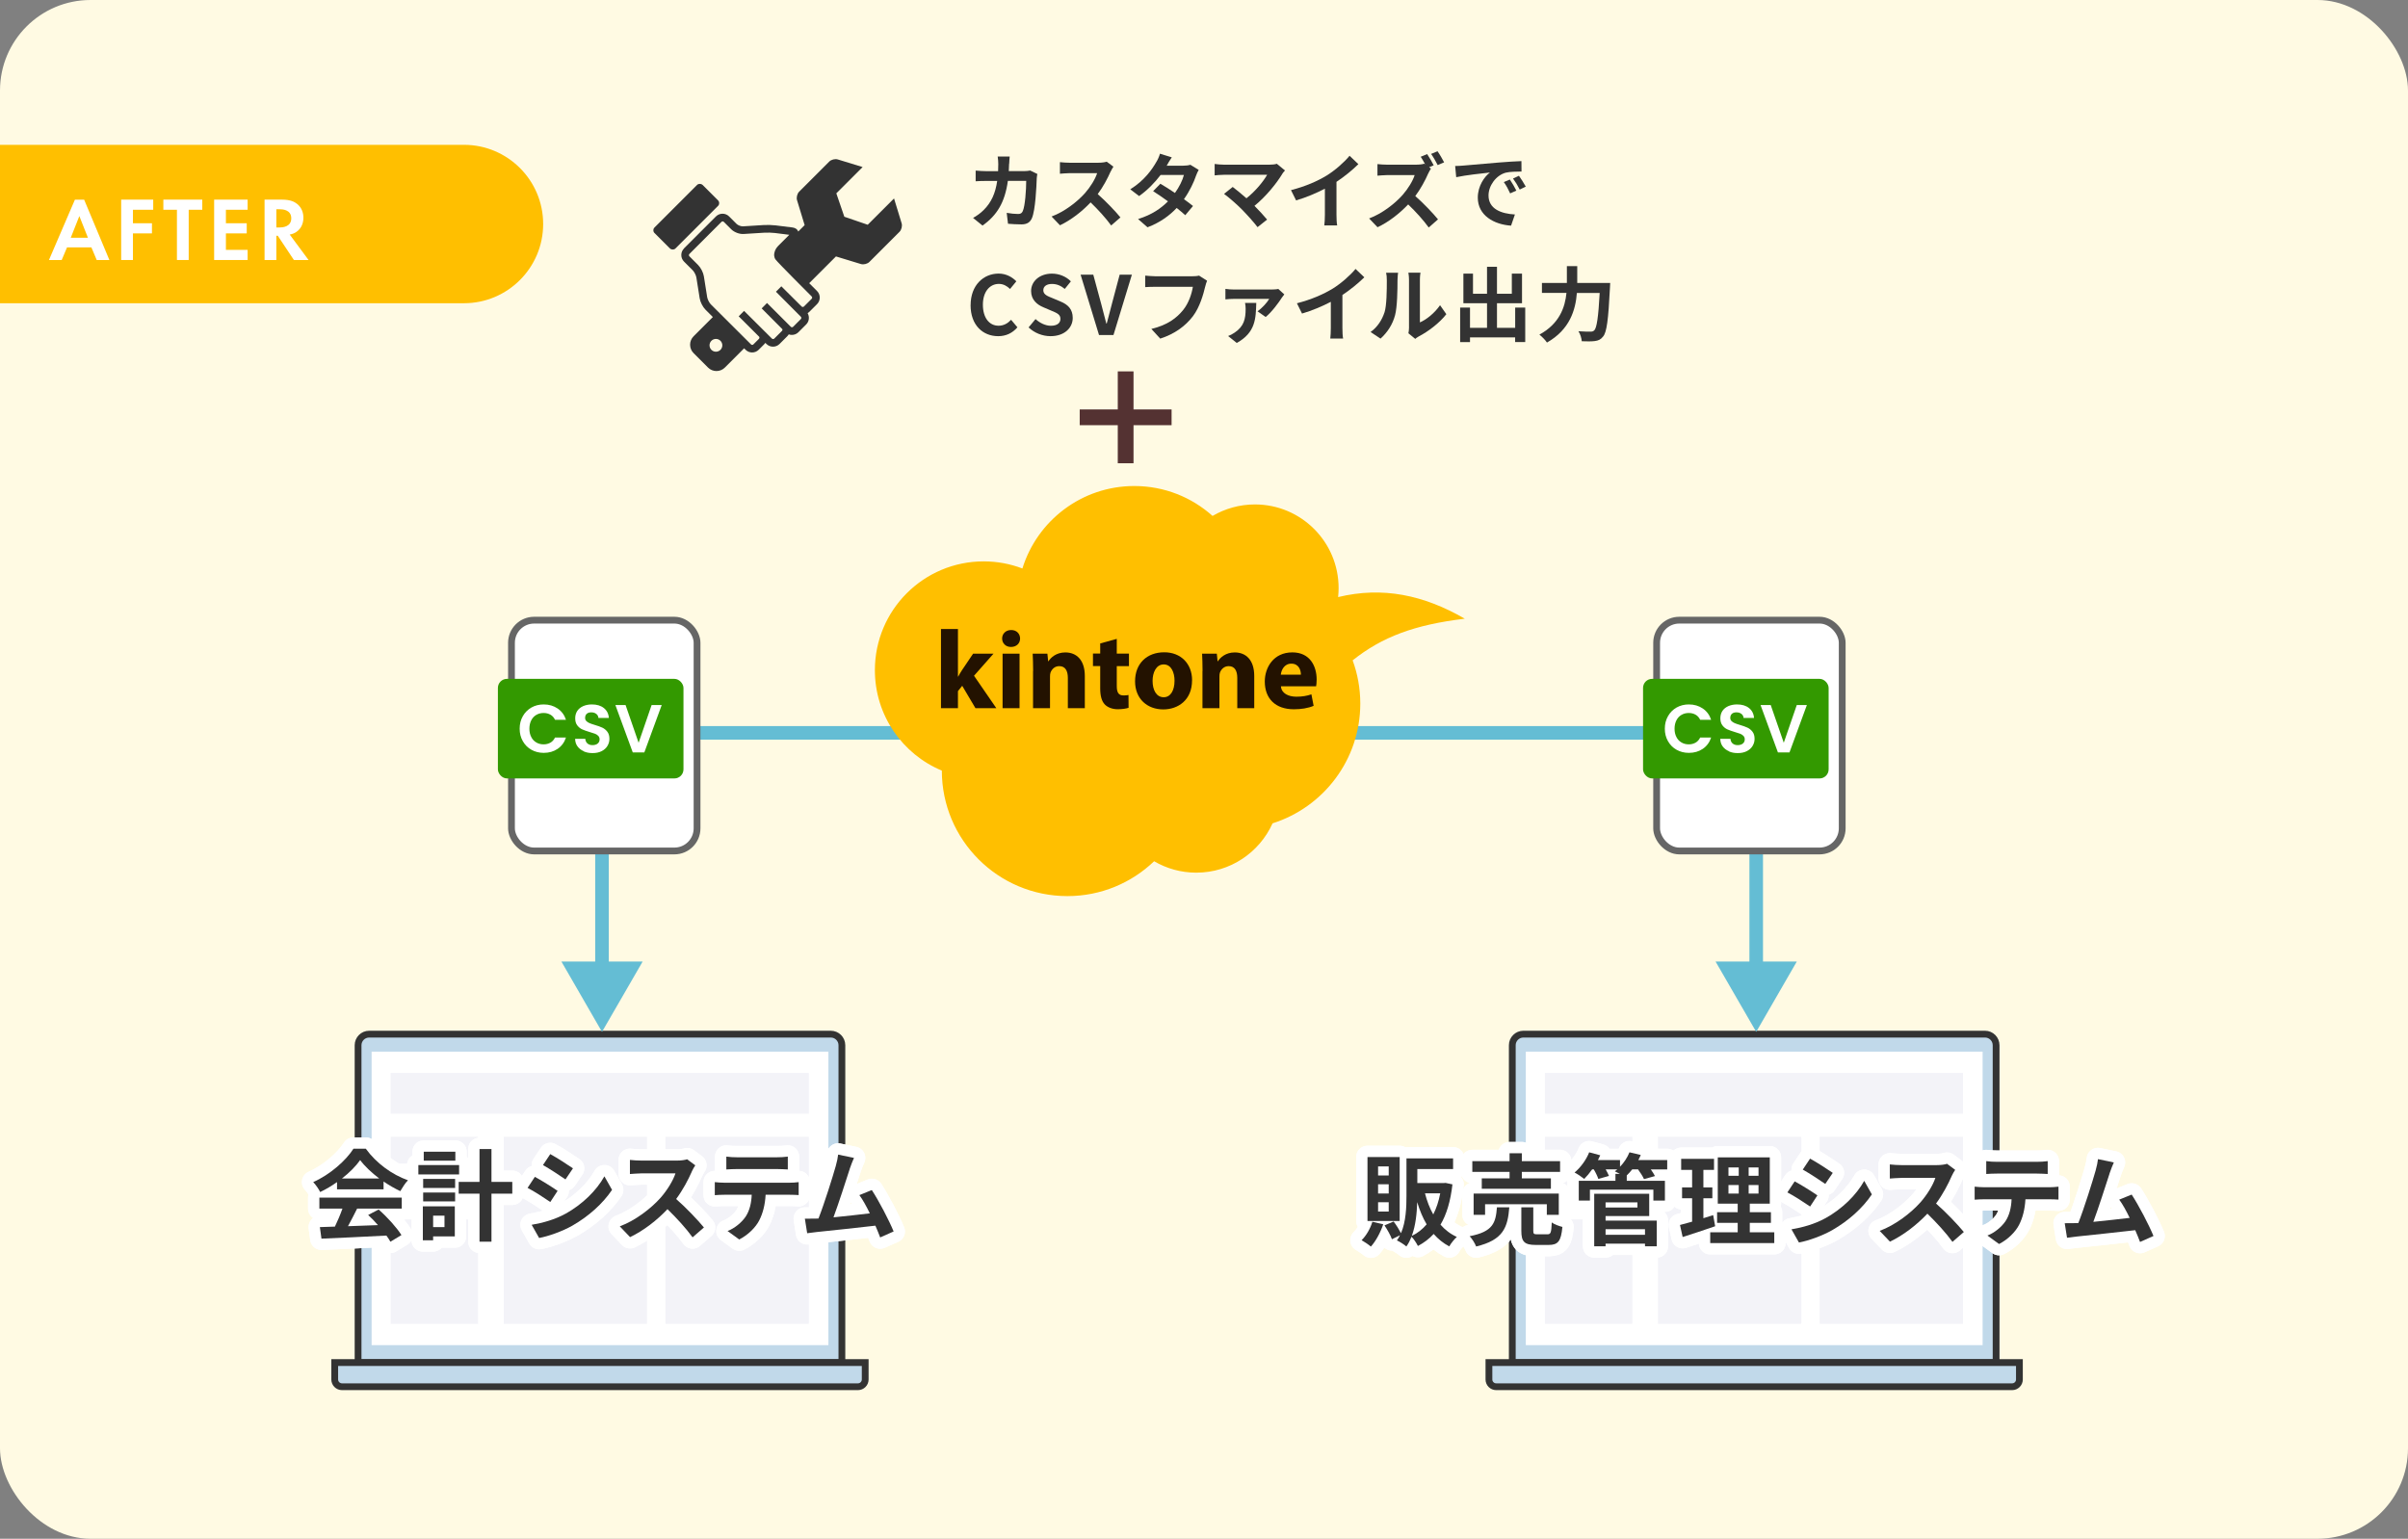 <?xml version="1.0" encoding="UTF-8"?>
<svg id="_レイヤー_2" data-name="レイヤー 2" xmlns="http://www.w3.org/2000/svg" viewBox="0 0 532 340">
  <rect x="0" y="0" width="532" height="340" fill="#808080" stroke="none"/>
  <defs>
    <style>
      .cls-1 {
        fill: #333;
      }

      .cls-2, .cls-3 {
        fill: #333;
      }

      .cls-2, .cls-4 {
        stroke: #fff;
        stroke-linecap: round;
        stroke-linejoin: round;
        stroke-width: 5px;
      }

      .cls-5, .cls-6 {
        fill: #fff;
      }

      .cls-7 {
        fill: #64bdd4;
      }

      .cls-8 {
        fill: #c1d9ea;
        stroke: #333;
      }

      .cls-8, .cls-6 {
        stroke-width: 1.5px;
      }

      .cls-8, .cls-6, .cls-9 {
        stroke-miterlimit: 10;
      }

      .cls-10 {
        fill: #231200;
      }

      .cls-11 {
        fill: #fffae3;
      }

      .cls-12 {
        fill: #d7d7e6;
        opacity: .3;
      }

      .cls-4, .cls-9 {
        fill: none;
      }

      .cls-13 {
        fill: #390;
      }

      .cls-6 {
        stroke: #666;
      }

      .cls-14 {
        fill: #543232;
      }

      .cls-9 {
        stroke: #64bdd4;
        stroke-width: 3px;
      }

      .cls-15 {
        fill: #ffbf00;
      }
    </style>
  </defs>
  <g id="_レイヤー_5" data-name="レイヤー 5">
    <rect class="cls-11" width="532" height="340" rx="20" ry="20"/>
    <g>
      <path class="cls-8" d="M79.11,228.5h106.89v70.13c0,1.35-1.1,2.45-2.45,2.45h-101.99c-1.35,0-2.45-1.1-2.45-2.45v-70.13h0Z" transform="translate(265.11 529.58) rotate(180)"/>
      <rect class="cls-5" x="82.09" y="232.36" width="100.92" height="64.85" transform="translate(265.11 529.58) rotate(180)"/>
      <path class="cls-8" d="M75.55,301.08h114.01c.88,0,1.6.72,1.6,1.6v3.74h-117.2v-3.74c0-.88.72-1.6,1.6-1.6Z" transform="translate(265.11 607.49) rotate(180)"/>
      <rect class="cls-12" x="86.31" y="237.08" width="92.38" height="9.02" transform="translate(265 483.17) rotate(180)"/>
      <rect class="cls-12" x="147.02" y="251.19" width="31.67" height="41.32" transform="translate(325.71 543.69) rotate(180)"/>
      <rect class="cls-12" x="111.29" y="251.19" width="31.67" height="41.32" transform="translate(254.25 543.69) rotate(180)"/>
      <rect class="cls-12" x="86.31" y="251.19" width="19.31" height="5.9" transform="translate(191.94 508.28) rotate(180)"/>
      <rect class="cls-12" x="86.31" y="260.32" width="19.31" height="5.9" transform="translate(191.94 526.53) rotate(180)"/>
      <rect class="cls-12" x="86.31" y="269.44" width="19.31" height="23.06" transform="translate(191.94 561.95) rotate(180)"/>
    </g>
    <g>
      <path class="cls-8" d="M334.11,228.5h106.89v70.13c0,1.35-1.1,2.45-2.45,2.45h-101.99c-1.35,0-2.45-1.1-2.45-2.45v-70.13h0Z" transform="translate(775.11 529.58) rotate(180)"/>
      <rect class="cls-5" x="337.09" y="232.36" width="100.92" height="64.85" transform="translate(775.11 529.58) rotate(180)"/>
      <path class="cls-8" d="M330.55,301.08h114.01c.88,0,1.6.72,1.6,1.6v3.74h-117.2v-3.74c0-.88.72-1.6,1.6-1.6Z" transform="translate(775.11 607.49) rotate(180)"/>
      <rect class="cls-12" x="341.31" y="237.08" width="92.38" height="9.02" transform="translate(775 483.17) rotate(180)"/>
      <rect class="cls-12" x="402.02" y="251.19" width="31.67" height="41.32" transform="translate(835.71 543.69) rotate(180)"/>
      <rect class="cls-12" x="366.29" y="251.19" width="31.67" height="41.32" transform="translate(764.25 543.69) rotate(180)"/>
      <rect class="cls-12" x="341.31" y="251.19" width="19.31" height="5.9" transform="translate(701.94 508.28) rotate(180)"/>
      <rect class="cls-12" x="341.31" y="260.32" width="19.31" height="5.9" transform="translate(701.94 526.53) rotate(180)"/>
      <rect class="cls-12" x="341.31" y="269.44" width="19.31" height="23.06" transform="translate(701.94 561.95) rotate(180)"/>
    </g>
    <g>
      <g>
        <path class="cls-2" d="M74.46,261.19c-1.17.84-2.44,1.58-3.72,2.2-.31-.64-.99-1.63-1.54-2.2,3.74-1.65,7.24-4.78,8.89-7.37h2.73c2.33,3.23,5.83,5.74,9.31,6.97-.66.68-1.23,1.63-1.69,2.4-1.21-.57-2.49-1.3-3.7-2.13v1.74h-10.28v-1.61ZM70.56,264.63h18.2v2.42h-9.86c-.64,1.3-1.36,2.66-2.02,3.89,2.11-.07,4.38-.15,6.62-.24-.68-.79-1.43-1.58-2.16-2.24l2.31-1.21c1.96,1.72,4,4,5.04,5.65l-2.44,1.47c-.22-.42-.53-.88-.88-1.36-5.17.29-10.61.51-14.35.68l-.35-2.55,3.32-.11c.59-1.23,1.21-2.68,1.67-3.98h-5.1v-2.42ZM83.79,260.4c-1.69-1.28-3.21-2.71-4.22-4.07-.95,1.34-2.35,2.77-4.03,4.07h8.25Z"/>
        <path class="cls-2" d="M101.43,259.5h-9v-2.07h9v2.07ZM100.49,273.19h-4.8v.86h-2.27v-7.5h7.06v6.64ZM93.49,260.49h7.06v2h-7.06v-2ZM93.49,263.5h7.06v1.96h-7.06v-1.96ZM100.6,256.46h-6.98v-1.98h6.98v1.98ZM95.69,268.61v2.53h2.51v-2.53h-2.51ZM113.18,263.75h-4.6v10.61h-2.64v-10.61h-4.6v-2.6h4.6v-7.26h2.64v7.26h4.6v2.6Z"/>
        <path class="cls-2" d="M123.19,263.13l-1.61,2.46c-1.25-.86-3.54-2.35-5.02-3.12l1.61-2.44c1.47.79,3.89,2.31,5.02,3.1ZM124.97,268.17c3.74-2.09,6.8-5.1,8.56-8.25l1.69,2.99c-2.05,3.04-5.15,5.83-8.76,7.9-2.24,1.28-5.39,2.38-7.35,2.73l-1.65-2.91c2.46-.42,5.1-1.14,7.5-2.46ZM126.58,258.16l-1.65,2.44c-1.23-.86-3.52-2.35-4.97-3.17l1.61-2.42c1.45.79,3.87,2.35,5.02,3.15Z"/>
        <path class="cls-2" d="M152.84,258.88c-.75,1.72-1.98,4.07-3.46,6.05,2.18,1.89,4.84,4.71,6.14,6.29l-2.51,2.18c-1.43-1.98-3.48-4.22-5.54-6.23-2.33,2.46-5.26,4.75-8.27,6.18l-2.27-2.38c3.54-1.32,6.95-4,9.02-6.32,1.45-1.65,2.79-3.83,3.28-5.39h-7.46c-.92,0-2.13.13-2.6.15v-3.12c.59.09,1.94.15,2.6.15h7.77c.95,0,1.83-.13,2.27-.29l1.8,1.34c-.18.24-.57.92-.77,1.36Z"/>
        <path class="cls-2" d="M160.04,261.33h14.41c.46,0,1.43-.04,2-.13v2.86c-.55-.04-1.39-.07-2-.07h-5.3c-.13,2.27-.62,4.11-1.41,5.66-.77,1.52-2.46,3.23-4.42,4.22l-2.58-1.87c1.56-.59,3.1-1.87,3.98-3.15.9-1.36,1.28-3.01,1.36-4.86h-6.05c-.66,0-1.5.04-2.11.09v-2.88c.66.07,1.43.13,2.11.13ZM162.83,255.71h8.84c.75,0,1.63-.04,2.38-.15v2.84c-.75-.04-1.61-.09-2.38-.09h-8.82c-.77,0-1.69.04-2.38.09v-2.84c.73.11,1.63.15,2.35.15Z"/>
        <path class="cls-2" d="M187.73,258.29c-.7,2.16-2.49,7.75-3.59,10.69,2.68-.26,5.81-.62,8.03-.88-.77-1.58-1.58-3.06-2.31-4.03l2.75-1.12c1.56,2.38,3.81,6.69,4.82,9.15l-2.97,1.32c-.29-.75-.64-1.65-1.06-2.6-3.56.42-10.23,1.12-13,1.41-.55.07-1.36.18-2.07.26l-.51-3.21c.75,0,1.69,0,2.42-.02.18,0,.4-.02.59-.02,1.28-3.26,3.17-9.29,3.81-11.57.31-1.12.44-1.8.53-2.55l3.5.73c-.29.66-.62,1.47-.95,2.44Z"/>
      </g>
      <g>
        <path class="cls-4" d="M74.46,261.19c-1.17.84-2.44,1.58-3.72,2.2-.31-.64-.99-1.63-1.54-2.2,3.74-1.65,7.24-4.78,8.89-7.37h2.73c2.33,3.23,5.83,5.74,9.31,6.97-.66.68-1.23,1.63-1.69,2.4-1.21-.57-2.49-1.3-3.7-2.13v1.74h-10.28v-1.61ZM70.56,264.63h18.2v2.42h-9.86c-.64,1.3-1.36,2.66-2.02,3.89,2.11-.07,4.38-.15,6.62-.24-.68-.79-1.43-1.58-2.16-2.24l2.31-1.21c1.96,1.72,4,4,5.04,5.65l-2.44,1.47c-.22-.42-.53-.88-.88-1.36-5.17.29-10.61.51-14.35.68l-.35-2.55,3.32-.11c.59-1.23,1.21-2.68,1.67-3.98h-5.1v-2.42ZM83.79,260.4c-1.69-1.28-3.21-2.71-4.22-4.07-.95,1.34-2.35,2.77-4.03,4.07h8.25Z"/>
        <path class="cls-4" d="M101.43,259.5h-9v-2.07h9v2.07ZM100.49,273.19h-4.8v.86h-2.27v-7.5h7.06v6.64ZM93.49,260.49h7.06v2h-7.06v-2ZM93.49,263.5h7.06v1.96h-7.06v-1.96ZM100.6,256.46h-6.98v-1.98h6.98v1.98ZM95.69,268.61v2.53h2.51v-2.53h-2.51ZM113.18,263.75h-4.6v10.61h-2.64v-10.61h-4.6v-2.6h4.6v-7.26h2.64v7.26h4.6v2.6Z"/>
        <path class="cls-4" d="M123.19,263.13l-1.61,2.46c-1.25-.86-3.54-2.35-5.02-3.12l1.61-2.44c1.47.79,3.89,2.31,5.02,3.1ZM124.97,268.17c3.74-2.09,6.8-5.1,8.56-8.25l1.69,2.99c-2.05,3.04-5.15,5.83-8.76,7.9-2.24,1.28-5.39,2.38-7.35,2.73l-1.65-2.91c2.46-.42,5.1-1.14,7.5-2.46ZM126.58,258.16l-1.65,2.44c-1.23-.86-3.52-2.35-4.97-3.17l1.61-2.42c1.45.79,3.87,2.35,5.02,3.15Z"/>
        <path class="cls-4" d="M152.84,258.88c-.75,1.72-1.98,4.07-3.46,6.05,2.18,1.89,4.84,4.71,6.14,6.29l-2.51,2.18c-1.43-1.98-3.48-4.22-5.54-6.23-2.33,2.46-5.26,4.75-8.27,6.18l-2.27-2.38c3.54-1.32,6.95-4,9.02-6.32,1.45-1.65,2.79-3.83,3.28-5.39h-7.46c-.92,0-2.13.13-2.6.15v-3.12c.59.09,1.94.15,2.6.15h7.77c.95,0,1.83-.13,2.27-.29l1.8,1.34c-.18.24-.57.92-.77,1.36Z"/>
        <path class="cls-4" d="M160.04,261.33h14.41c.46,0,1.43-.04,2-.13v2.86c-.55-.04-1.39-.07-2-.07h-5.3c-.13,2.27-.62,4.11-1.41,5.66-.77,1.52-2.46,3.23-4.42,4.22l-2.58-1.87c1.56-.59,3.1-1.87,3.98-3.15.9-1.36,1.28-3.01,1.36-4.86h-6.05c-.66,0-1.5.04-2.11.09v-2.88c.66.07,1.43.13,2.11.13ZM162.83,255.71h8.84c.75,0,1.63-.04,2.38-.15v2.84c-.75-.04-1.61-.09-2.38-.09h-8.82c-.77,0-1.69.04-2.38.09v-2.84c.73.11,1.63.15,2.35.15Z"/>
        <path class="cls-4" d="M187.73,258.29c-.7,2.16-2.49,7.75-3.59,10.69,2.68-.26,5.81-.62,8.03-.88-.77-1.58-1.58-3.06-2.31-4.03l2.75-1.12c1.56,2.38,3.81,6.69,4.82,9.15l-2.97,1.32c-.29-.75-.64-1.65-1.06-2.6-3.56.42-10.23,1.12-13,1.41-.55.07-1.36.18-2.07.26l-.51-3.21c.75,0,1.69,0,2.42-.02.18,0,.4-.02.59-.02,1.28-3.26,3.17-9.29,3.81-11.57.31-1.12.44-1.8.53-2.55l3.5.73c-.29.66-.62,1.47-.95,2.44Z"/>
      </g>
      <g>
        <path class="cls-3" d="M74.46,261.19c-1.17.84-2.44,1.58-3.72,2.2-.31-.64-.99-1.63-1.54-2.2,3.74-1.65,7.24-4.78,8.89-7.37h2.73c2.33,3.23,5.83,5.74,9.31,6.97-.66.68-1.23,1.63-1.69,2.4-1.21-.57-2.49-1.3-3.7-2.13v1.74h-10.28v-1.61ZM70.56,264.63h18.2v2.42h-9.86c-.64,1.3-1.36,2.66-2.02,3.89,2.11-.07,4.38-.15,6.62-.24-.68-.79-1.43-1.58-2.16-2.24l2.31-1.21c1.96,1.72,4,4,5.04,5.65l-2.44,1.47c-.22-.42-.53-.88-.88-1.36-5.17.29-10.61.51-14.35.68l-.35-2.55,3.32-.11c.59-1.23,1.21-2.68,1.67-3.98h-5.1v-2.42ZM83.79,260.4c-1.69-1.28-3.21-2.71-4.22-4.07-.95,1.34-2.35,2.77-4.03,4.07h8.25Z"/>
        <path class="cls-3" d="M101.43,259.5h-9v-2.07h9v2.07ZM100.49,273.19h-4.8v.86h-2.27v-7.5h7.06v6.64ZM93.49,260.49h7.06v2h-7.06v-2ZM93.49,263.5h7.06v1.96h-7.06v-1.96ZM100.6,256.46h-6.98v-1.98h6.98v1.98ZM95.69,268.61v2.53h2.51v-2.53h-2.51ZM113.18,263.75h-4.6v10.61h-2.64v-10.61h-4.6v-2.6h4.6v-7.26h2.64v7.26h4.6v2.6Z"/>
        <path class="cls-3" d="M123.19,263.13l-1.61,2.46c-1.25-.86-3.54-2.35-5.02-3.12l1.61-2.44c1.47.79,3.89,2.31,5.02,3.1ZM124.97,268.17c3.74-2.09,6.8-5.1,8.56-8.25l1.69,2.99c-2.05,3.04-5.15,5.83-8.76,7.9-2.24,1.28-5.39,2.38-7.35,2.73l-1.65-2.91c2.46-.42,5.1-1.14,7.5-2.46ZM126.58,258.16l-1.65,2.44c-1.23-.86-3.52-2.35-4.97-3.17l1.61-2.42c1.45.79,3.87,2.35,5.02,3.15Z"/>
        <path class="cls-3" d="M152.84,258.88c-.75,1.72-1.98,4.07-3.46,6.05,2.18,1.89,4.84,4.71,6.14,6.29l-2.51,2.18c-1.43-1.98-3.48-4.22-5.54-6.23-2.33,2.46-5.26,4.75-8.27,6.18l-2.27-2.38c3.54-1.32,6.95-4,9.02-6.32,1.45-1.65,2.79-3.83,3.28-5.39h-7.46c-.92,0-2.13.13-2.6.15v-3.12c.59.09,1.94.15,2.6.15h7.77c.95,0,1.83-.13,2.27-.29l1.8,1.34c-.18.24-.57.92-.77,1.36Z"/>
        <path class="cls-3" d="M160.04,261.33h14.41c.46,0,1.43-.04,2-.13v2.86c-.55-.04-1.39-.07-2-.07h-5.3c-.13,2.27-.62,4.11-1.41,5.66-.77,1.52-2.46,3.23-4.42,4.22l-2.58-1.87c1.56-.59,3.1-1.87,3.98-3.15.9-1.36,1.28-3.01,1.36-4.86h-6.05c-.66,0-1.5.04-2.11.09v-2.88c.66.07,1.43.13,2.11.13ZM162.83,255.71h8.84c.75,0,1.63-.04,2.38-.15v2.84c-.75-.04-1.61-.09-2.38-.09h-8.82c-.77,0-1.69.04-2.38.09v-2.84c.73.11,1.63.15,2.35.15Z"/>
        <path class="cls-3" d="M187.73,258.29c-.7,2.16-2.49,7.75-3.59,10.69,2.68-.26,5.81-.62,8.03-.88-.77-1.58-1.58-3.06-2.31-4.03l2.75-1.12c1.56,2.38,3.81,6.69,4.82,9.15l-2.97,1.32c-.29-.75-.64-1.65-1.06-2.6-3.56.42-10.23,1.12-13,1.41-.55.07-1.36.18-2.07.26l-.51-3.21c.75,0,1.69,0,2.42-.02.18,0,.4-.02.59-.02,1.28-3.26,3.17-9.29,3.81-11.57.31-1.12.44-1.8.53-2.55l3.5.73c-.29.66-.62,1.47-.95,2.44Z"/>
      </g>
    </g>
    <g>
      <g>
        <path class="cls-2" d="M305.6,270.51c-.62,1.85-1.65,3.74-2.73,4.93-.48-.42-1.47-1.08-2.05-1.41,1.03-1.01,1.92-2.55,2.38-4.07l2.4.55ZM309.23,269.79h-7.11v-14.13h7.11v14.13ZM306.81,257.73h-2.35v2h2.35v-2ZM306.81,261.67h-2.35v2.05h2.35v-2.05ZM306.81,265.65h-2.35v2.05h2.35v-2.05ZM320.89,261.69c-.42,3.72-1.3,6.65-2.64,8.91.99,1.14,2.2,2.07,3.61,2.71-.55.48-1.32,1.43-1.67,2.09-1.34-.7-2.49-1.65-3.45-2.75-.99,1.08-2.16,1.96-3.48,2.66-.31-.62-.88-1.52-1.41-2.05-.31.77-.68,1.52-1.14,2.16-.44-.4-1.5-1.08-2.09-1.34.26-.35.48-.75.68-1.14l-1.78.88c-.29-.84-1.01-2.11-1.65-3.06l2.02-.86c.59.77,1.23,1.8,1.63,2.58,1.1-2.55,1.21-5.72,1.21-8.27v-8.25h10.3v2.35h-7.9v3.1h5.81l.42-.04,1.54.33ZM315.19,270.53c-.86-1.45-1.54-3.1-2.09-4.91-.07,2.4-.33,5.13-1.19,7.46,1.25-.59,2.35-1.45,3.28-2.55ZM314.82,263.67c.44,1.69,1.03,3.28,1.83,4.67.68-1.34,1.21-2.9,1.54-4.67h-3.37Z"/>
        <path class="cls-2" d="M333.45,266.77c-.35,4.42-1.32,7.22-7.33,8.65-.24-.68-.9-1.72-1.43-2.27,5.21-1.01,5.76-2.99,6.03-6.38h2.73ZM333.51,258.94h-8.23v-2.38h8.23v-1.74h2.71v1.74h8.45v2.38h-8.45v1.43h6.42v2.29h-15.27v-2.29h6.14v-1.43ZM341.74,268.42v-2.33h-13.64v2.33h-2.53v-4.69h18.81v4.69h-2.64ZM341.88,272.73c.73,0,.86-.37.95-2.62.53.42,1.65.81,2.35.99-.29,3.17-.97,3.98-3.04,3.98h-2.84c-2.55,0-3.19-.75-3.19-3.1v-5.21h2.64v5.19c0,.68.13.77.92.77h2.2Z"/>
        <path class="cls-2" d="M368.34,258.39h-3.63c.37.53.73,1.06.92,1.47l-2.42.68c-.24-.57-.79-1.43-1.32-2.16h-1.28c-.4.51-.81.95-1.21,1.34v1.19h8.43v4.36h-2.55v-2.4h-14.02v2.4h-2.46v-4.36h8.1v-1.54h.97c-.4-.22-.81-.42-1.1-.55.18-.13.37-.29.55-.44h-2.58c.31.53.57,1.06.73,1.45l-2.35.66c-.18-.55-.57-1.39-1.01-2.11h-.35c-.57.81-1.19,1.54-1.76,2.11-.51-.42-1.54-1.12-2.13-1.41,1.32-1.1,2.57-2.79,3.23-4.47l2.44.66c-.15.35-.33.7-.51,1.06h4.88v1.47c.88-.9,1.63-2.05,2.09-3.19l2.49.59c-.15.37-.33.75-.53,1.12h6.38v2.05ZM354.72,269.7h11.31v5.68h-2.6v-.59h-8.71v.59h-2.51v-11.6h12.15v4.91h-9.64v1.01ZM354.72,265.67v1.14h7.04v-1.14h-7.04ZM354.72,271.61v1.23h8.71v-1.23h-8.71Z"/>
        <path class="cls-2" d="M378.92,270.95c-2.42.86-5.06,1.69-7.17,2.38l-.59-2.66c.77-.2,1.67-.44,2.68-.73v-5.17h-2.22v-2.4h2.22v-3.87h-2.42v-2.44h7.26v2.44h-2.35v3.87h1.98v2.4h-1.98v4.4c.73-.22,1.45-.44,2.16-.68l.44,2.46ZM391.99,272.29v2.38h-14.15v-2.38h6.07v-2.09h-4.55v-2.35h4.55v-1.89h-4.4v-10.23h11.49v10.23h-4.42v1.89h4.67v2.35h-4.67v2.09h5.41ZM381.87,259.8h2.27v-1.85h-2.27v1.85ZM381.87,263.73h2.27v-1.89h-2.27v1.89ZM388.51,257.95h-2.18v1.85h2.18v-1.85ZM388.51,261.84h-2.18v1.89h2.18v-1.89Z"/>
        <path class="cls-2" d="M401.52,264.13l-1.61,2.46c-1.25-.86-3.54-2.35-5.02-3.12l1.61-2.44c1.47.79,3.89,2.31,5.02,3.1ZM403.3,269.17c3.74-2.09,6.8-5.1,8.56-8.25l1.69,2.99c-2.05,3.04-5.15,5.83-8.76,7.9-2.24,1.28-5.39,2.38-7.35,2.73l-1.65-2.91c2.46-.42,5.1-1.14,7.5-2.46ZM404.91,259.16l-1.65,2.44c-1.23-.86-3.52-2.35-4.97-3.17l1.61-2.42c1.45.79,3.87,2.35,5.02,3.15Z"/>
        <path class="cls-2" d="M431.18,259.88c-.75,1.72-1.98,4.07-3.45,6.05,2.18,1.89,4.84,4.71,6.14,6.29l-2.51,2.18c-1.43-1.98-3.48-4.22-5.54-6.23-2.33,2.46-5.26,4.75-8.27,6.18l-2.27-2.38c3.54-1.32,6.95-4,9.02-6.32,1.45-1.65,2.79-3.83,3.28-5.39h-7.46c-.92,0-2.13.13-2.6.15v-3.12c.59.09,1.94.15,2.6.15h7.77c.95,0,1.83-.13,2.27-.29l1.8,1.34c-.18.24-.57.92-.77,1.36Z"/>
        <path class="cls-2" d="M438.37,262.33h14.41c.46,0,1.43-.04,2-.13v2.86c-.55-.04-1.39-.07-2-.07h-5.3c-.13,2.27-.62,4.11-1.41,5.66-.77,1.52-2.46,3.23-4.42,4.22l-2.57-1.87c1.56-.59,3.1-1.87,3.98-3.15.9-1.36,1.28-3.01,1.36-4.86h-6.05c-.66,0-1.5.04-2.11.09v-2.88c.66.07,1.43.13,2.11.13ZM441.17,256.71h8.85c.75,0,1.63-.04,2.38-.15v2.84c-.75-.04-1.61-.09-2.38-.09h-8.82c-.77,0-1.69.04-2.38.09v-2.84c.73.11,1.63.15,2.35.15Z"/>
        <path class="cls-2" d="M466.07,259.29c-.7,2.16-2.49,7.75-3.59,10.69,2.68-.26,5.81-.62,8.03-.88-.77-1.58-1.58-3.06-2.31-4.03l2.75-1.12c1.56,2.38,3.81,6.69,4.82,9.15l-2.97,1.32c-.29-.75-.64-1.65-1.06-2.6-3.56.42-10.23,1.12-13,1.41-.55.07-1.36.18-2.07.26l-.51-3.21c.75,0,1.69,0,2.42-.02.18,0,.4-.02.59-.02,1.28-3.26,3.17-9.29,3.81-11.57.31-1.12.44-1.8.53-2.55l3.5.73c-.29.66-.62,1.47-.95,2.44Z"/>
      </g>
      <g>
        <path class="cls-4" d="M305.6,270.51c-.62,1.85-1.65,3.74-2.73,4.93-.48-.42-1.47-1.08-2.05-1.41,1.03-1.01,1.92-2.55,2.38-4.07l2.4.55ZM309.23,269.79h-7.11v-14.13h7.11v14.13ZM306.81,257.73h-2.35v2h2.35v-2ZM306.81,261.67h-2.35v2.05h2.35v-2.05ZM306.81,265.65h-2.35v2.05h2.35v-2.05ZM320.89,261.69c-.42,3.72-1.3,6.65-2.64,8.91.99,1.14,2.2,2.07,3.61,2.71-.55.48-1.32,1.43-1.67,2.09-1.34-.7-2.49-1.65-3.45-2.75-.99,1.08-2.16,1.96-3.48,2.66-.31-.62-.88-1.52-1.41-2.05-.31.77-.68,1.52-1.14,2.16-.44-.4-1.5-1.08-2.09-1.34.26-.35.48-.75.68-1.14l-1.78.88c-.29-.84-1.01-2.11-1.65-3.06l2.02-.86c.59.77,1.23,1.8,1.63,2.58,1.1-2.55,1.21-5.72,1.21-8.27v-8.25h10.3v2.35h-7.9v3.1h5.81l.42-.04,1.54.33ZM315.19,270.53c-.86-1.45-1.54-3.1-2.09-4.91-.07,2.4-.33,5.13-1.19,7.46,1.25-.59,2.35-1.45,3.28-2.55ZM314.82,263.67c.44,1.69,1.03,3.28,1.83,4.67.68-1.34,1.21-2.9,1.54-4.67h-3.37Z"/>
        <path class="cls-4" d="M333.45,266.77c-.35,4.42-1.32,7.22-7.33,8.65-.24-.68-.9-1.72-1.43-2.27,5.21-1.01,5.76-2.99,6.03-6.38h2.73ZM333.51,258.94h-8.23v-2.38h8.23v-1.74h2.71v1.74h8.45v2.38h-8.45v1.43h6.42v2.29h-15.27v-2.29h6.14v-1.43ZM341.74,268.42v-2.33h-13.64v2.33h-2.53v-4.69h18.81v4.69h-2.64ZM341.88,272.73c.73,0,.86-.37.95-2.62.53.42,1.65.81,2.35.99-.29,3.17-.97,3.98-3.04,3.98h-2.84c-2.55,0-3.19-.75-3.19-3.1v-5.21h2.64v5.19c0,.68.13.77.92.77h2.2Z"/>
        <path class="cls-4" d="M368.34,258.39h-3.63c.37.53.73,1.06.92,1.47l-2.42.68c-.24-.57-.79-1.43-1.32-2.16h-1.28c-.4.51-.81.95-1.21,1.34v1.19h8.43v4.36h-2.55v-2.4h-14.02v2.4h-2.46v-4.36h8.1v-1.54h.97c-.4-.22-.81-.42-1.1-.55.18-.13.37-.29.55-.44h-2.58c.31.53.57,1.06.73,1.45l-2.35.66c-.18-.55-.57-1.39-1.01-2.11h-.35c-.57.81-1.19,1.54-1.76,2.11-.51-.42-1.54-1.12-2.13-1.41,1.32-1.1,2.57-2.79,3.23-4.47l2.44.66c-.15.35-.33.7-.51,1.06h4.88v1.47c.88-.9,1.63-2.05,2.09-3.19l2.49.59c-.15.37-.33.75-.53,1.12h6.38v2.05ZM354.72,269.7h11.31v5.68h-2.6v-.59h-8.71v.59h-2.51v-11.6h12.15v4.91h-9.64v1.01ZM354.72,265.67v1.14h7.04v-1.14h-7.04ZM354.72,271.61v1.23h8.71v-1.23h-8.71Z"/>
        <path class="cls-4" d="M378.92,270.95c-2.42.86-5.06,1.69-7.17,2.38l-.59-2.66c.77-.2,1.67-.44,2.68-.73v-5.17h-2.22v-2.4h2.22v-3.87h-2.42v-2.44h7.26v2.44h-2.35v3.87h1.98v2.4h-1.98v4.4c.73-.22,1.45-.44,2.16-.68l.44,2.46ZM391.99,272.29v2.38h-14.15v-2.38h6.07v-2.09h-4.55v-2.35h4.55v-1.89h-4.4v-10.23h11.49v10.23h-4.42v1.89h4.67v2.35h-4.67v2.09h5.41ZM381.87,259.8h2.27v-1.85h-2.27v1.85ZM381.87,263.73h2.27v-1.89h-2.27v1.89ZM388.51,257.95h-2.18v1.85h2.18v-1.85ZM388.51,261.84h-2.18v1.89h2.18v-1.89Z"/>
        <path class="cls-4" d="M401.52,264.13l-1.61,2.46c-1.25-.86-3.54-2.35-5.02-3.12l1.61-2.44c1.47.79,3.89,2.31,5.02,3.1ZM403.3,269.17c3.74-2.09,6.8-5.1,8.56-8.25l1.69,2.99c-2.05,3.04-5.15,5.83-8.76,7.9-2.24,1.28-5.39,2.38-7.35,2.73l-1.65-2.91c2.46-.42,5.1-1.14,7.5-2.46ZM404.91,259.16l-1.65,2.44c-1.23-.86-3.52-2.35-4.97-3.17l1.61-2.42c1.45.79,3.87,2.35,5.02,3.15Z"/>
        <path class="cls-4" d="M431.18,259.88c-.75,1.72-1.98,4.07-3.45,6.05,2.18,1.89,4.84,4.71,6.14,6.29l-2.51,2.18c-1.43-1.98-3.48-4.22-5.54-6.23-2.33,2.46-5.26,4.75-8.27,6.18l-2.27-2.38c3.54-1.32,6.95-4,9.02-6.32,1.45-1.65,2.79-3.83,3.28-5.39h-7.46c-.92,0-2.13.13-2.6.15v-3.12c.59.09,1.94.15,2.6.15h7.77c.95,0,1.83-.13,2.27-.29l1.8,1.34c-.18.24-.57.92-.77,1.36Z"/>
        <path class="cls-4" d="M438.37,262.33h14.41c.46,0,1.43-.04,2-.13v2.86c-.55-.04-1.39-.07-2-.07h-5.3c-.13,2.27-.62,4.11-1.41,5.66-.77,1.52-2.46,3.23-4.42,4.22l-2.57-1.87c1.56-.59,3.1-1.87,3.98-3.15.9-1.36,1.28-3.01,1.36-4.86h-6.05c-.66,0-1.5.04-2.11.09v-2.88c.66.07,1.43.13,2.11.13ZM441.17,256.71h8.85c.75,0,1.63-.04,2.38-.15v2.84c-.75-.04-1.61-.09-2.38-.09h-8.82c-.77,0-1.69.04-2.38.09v-2.84c.73.11,1.63.15,2.35.15Z"/>
        <path class="cls-4" d="M466.07,259.29c-.7,2.16-2.49,7.75-3.59,10.69,2.68-.26,5.81-.62,8.03-.88-.77-1.58-1.58-3.06-2.31-4.03l2.75-1.12c1.56,2.38,3.81,6.69,4.82,9.15l-2.97,1.32c-.29-.75-.64-1.65-1.06-2.6-3.56.42-10.23,1.12-13,1.41-.55.07-1.36.18-2.07.26l-.51-3.21c.75,0,1.69,0,2.42-.02.18,0,.4-.02.59-.02,1.28-3.26,3.17-9.29,3.81-11.57.31-1.12.44-1.8.53-2.55l3.5.73c-.29.66-.62,1.47-.95,2.44Z"/>
      </g>
      <g>
        <path class="cls-3" d="M305.6,270.51c-.62,1.85-1.65,3.74-2.73,4.93-.48-.42-1.47-1.08-2.05-1.41,1.03-1.01,1.92-2.55,2.38-4.07l2.4.55ZM309.23,269.79h-7.11v-14.13h7.11v14.13ZM306.81,257.73h-2.35v2h2.35v-2ZM306.81,261.67h-2.35v2.05h2.35v-2.05ZM306.81,265.65h-2.35v2.05h2.35v-2.05ZM320.89,261.69c-.42,3.72-1.3,6.65-2.64,8.91.99,1.14,2.2,2.07,3.61,2.71-.55.48-1.32,1.43-1.67,2.09-1.34-.7-2.49-1.65-3.45-2.75-.99,1.08-2.16,1.96-3.48,2.66-.31-.62-.88-1.52-1.41-2.05-.31.77-.68,1.52-1.14,2.16-.44-.4-1.5-1.08-2.09-1.34.26-.35.48-.75.68-1.14l-1.78.88c-.29-.84-1.01-2.11-1.65-3.06l2.02-.86c.59.77,1.23,1.8,1.63,2.58,1.1-2.55,1.21-5.72,1.21-8.27v-8.25h10.3v2.35h-7.9v3.1h5.81l.42-.04,1.54.33ZM315.19,270.53c-.86-1.45-1.54-3.1-2.09-4.91-.07,2.4-.33,5.13-1.19,7.46,1.25-.59,2.35-1.45,3.28-2.55ZM314.82,263.67c.44,1.69,1.03,3.28,1.83,4.67.68-1.34,1.21-2.9,1.54-4.67h-3.37Z"/>
        <path class="cls-3" d="M333.45,266.77c-.35,4.42-1.32,7.22-7.33,8.65-.24-.68-.9-1.72-1.43-2.27,5.21-1.01,5.76-2.99,6.03-6.38h2.73ZM333.51,258.94h-8.23v-2.38h8.23v-1.74h2.71v1.74h8.45v2.38h-8.45v1.43h6.42v2.29h-15.27v-2.29h6.14v-1.43ZM341.74,268.42v-2.33h-13.64v2.33h-2.53v-4.69h18.81v4.69h-2.64ZM341.88,272.73c.73,0,.86-.37.95-2.62.53.42,1.65.81,2.35.99-.29,3.17-.97,3.98-3.04,3.98h-2.84c-2.55,0-3.19-.75-3.19-3.1v-5.21h2.64v5.19c0,.68.13.77.92.77h2.2Z"/>
        <path class="cls-3" d="M368.34,258.39h-3.63c.37.53.73,1.06.92,1.47l-2.42.68c-.24-.57-.79-1.43-1.32-2.16h-1.28c-.4.51-.81.95-1.21,1.34v1.19h8.43v4.36h-2.55v-2.4h-14.02v2.4h-2.46v-4.36h8.1v-1.54h.97c-.4-.22-.81-.42-1.1-.55.18-.13.37-.29.55-.44h-2.58c.31.53.57,1.06.73,1.45l-2.35.66c-.18-.55-.57-1.39-1.01-2.11h-.35c-.57.81-1.19,1.54-1.76,2.11-.51-.42-1.54-1.12-2.13-1.41,1.32-1.1,2.57-2.79,3.23-4.47l2.44.66c-.15.35-.33.7-.51,1.06h4.88v1.47c.88-.9,1.63-2.05,2.09-3.19l2.49.59c-.15.37-.33.75-.53,1.12h6.38v2.05ZM354.72,269.7h11.31v5.68h-2.6v-.59h-8.71v.59h-2.51v-11.6h12.15v4.91h-9.64v1.01ZM354.72,265.67v1.14h7.04v-1.14h-7.04ZM354.72,271.61v1.23h8.71v-1.23h-8.71Z"/>
        <path class="cls-3" d="M378.92,270.95c-2.42.86-5.06,1.69-7.17,2.38l-.59-2.66c.77-.2,1.67-.44,2.68-.73v-5.17h-2.22v-2.4h2.22v-3.87h-2.42v-2.44h7.26v2.44h-2.35v3.87h1.98v2.4h-1.98v4.4c.73-.22,1.45-.44,2.16-.68l.44,2.46ZM391.99,272.29v2.38h-14.15v-2.38h6.07v-2.09h-4.55v-2.35h4.55v-1.89h-4.4v-10.23h11.49v10.23h-4.42v1.89h4.67v2.35h-4.67v2.09h5.41ZM381.87,259.8h2.27v-1.85h-2.27v1.85ZM381.87,263.73h2.27v-1.89h-2.27v1.89ZM388.51,257.95h-2.18v1.85h2.18v-1.85ZM388.51,261.84h-2.18v1.89h2.18v-1.89Z"/>
        <path class="cls-3" d="M401.52,264.13l-1.61,2.46c-1.25-.86-3.54-2.35-5.02-3.12l1.61-2.44c1.47.79,3.89,2.31,5.02,3.1ZM403.3,269.17c3.74-2.09,6.8-5.1,8.56-8.25l1.69,2.99c-2.05,3.04-5.15,5.83-8.76,7.9-2.24,1.28-5.39,2.38-7.35,2.73l-1.65-2.91c2.46-.42,5.1-1.14,7.5-2.46ZM404.91,259.16l-1.65,2.44c-1.23-.86-3.52-2.35-4.97-3.17l1.61-2.42c1.45.79,3.87,2.35,5.02,3.15Z"/>
        <path class="cls-3" d="M431.18,259.88c-.75,1.72-1.98,4.07-3.45,6.05,2.18,1.89,4.84,4.71,6.14,6.29l-2.51,2.18c-1.43-1.98-3.48-4.22-5.54-6.23-2.33,2.46-5.26,4.75-8.27,6.18l-2.27-2.38c3.54-1.32,6.95-4,9.02-6.32,1.45-1.65,2.79-3.83,3.28-5.39h-7.46c-.92,0-2.13.13-2.6.15v-3.12c.59.09,1.94.15,2.6.15h7.77c.95,0,1.83-.13,2.27-.29l1.8,1.34c-.18.24-.57.92-.77,1.36Z"/>
        <path class="cls-3" d="M438.37,262.33h14.41c.46,0,1.43-.04,2-.13v2.86c-.55-.04-1.39-.07-2-.07h-5.3c-.13,2.27-.62,4.11-1.41,5.66-.77,1.52-2.46,3.23-4.42,4.22l-2.57-1.87c1.56-.59,3.1-1.87,3.98-3.15.9-1.36,1.28-3.01,1.36-4.86h-6.05c-.66,0-1.5.04-2.11.09v-2.88c.66.07,1.43.13,2.11.13ZM441.17,256.71h8.85c.75,0,1.63-.04,2.38-.15v2.84c-.75-.04-1.61-.09-2.38-.09h-8.82c-.77,0-1.69.04-2.38.09v-2.84c.73.11,1.63.15,2.35.15Z"/>
        <path class="cls-3" d="M466.07,259.29c-.7,2.16-2.49,7.75-3.59,10.69,2.68-.26,5.81-.62,8.03-.88-.77-1.58-1.58-3.06-2.31-4.03l2.75-1.12c1.56,2.38,3.81,6.69,4.82,9.15l-2.97,1.32c-.29-.75-.64-1.65-1.06-2.6-3.56.42-10.23,1.12-13,1.41-.55.07-1.36.18-2.07.26l-.51-3.21c.75,0,1.69,0,2.42-.02.18,0,.4-.02.59-.02,1.28-3.26,3.17-9.29,3.81-11.57.31-1.12.44-1.8.53-2.55l3.5.73c-.29.66-.62,1.47-.95,2.44Z"/>
      </g>
    </g>
    <g>
      <polyline class="cls-9" points="133 215.08 133 161.93 388 161.93 388 215.08"/>
      <polygon class="cls-7" points="141.98 212.46 133 228 124.03 212.46 141.98 212.46"/>
      <polygon class="cls-7" points="379.02 212.46 388 228 396.97 212.46 379.02 212.46"/>
    </g>
    <g>
      <path class="cls-15" d="M323.62,136.71c-9.11-5.27-18.2-7.15-27.99-4.78.07-.65.11-1.31.11-1.98,0-10.22-8.28-18.49-18.49-18.49-3.41,0-6.61.93-9.36,2.54-4.58-4.11-10.64-6.61-17.28-6.61-11.63,0-21.46,7.66-24.73,18.22-2.66-1.01-5.54-1.57-8.55-1.57-13.28,0-24.04,10.76-24.04,24.04,0,10,6.1,18.57,14.79,22.19,0,15.32,12.42,27.73,27.74,27.73,7.44,0,14.18-2.93,19.16-7.7,2.74,1.6,5.92,2.52,9.31,2.52,7.51,0,13.96-4.47,16.86-10.9,11.23-3.55,19.38-14.05,19.38-26.46,0-3.36-.6-6.57-1.69-9.55,6.52-5.19,13.68-7.87,24.76-9.2Z"/>
      <path class="cls-10" d="M211.64,149.5h.05c.27-.52.57-1.01.86-1.45l2.44-3.62h4.51l-4.31,4.88,4.93,7.17h-4.61l-2.93-4.95-.94,1.18v3.77h-3.75v-17.49h3.75v10.52Z"/>
      <path class="cls-10" d="M225.37,141.08c0,1.04-.76,1.87-2.02,1.87-1.18,0-1.95-.84-1.95-1.87s.79-1.87,2-1.87,1.95.81,1.97,1.87ZM221.5,156.48v-12.05h3.75v12.05h-3.75Z"/>
      <path class="cls-10" d="M228.25,148.27c0-1.5-.05-2.76-.1-3.84h3.25l.17,1.68h.07c.49-.79,1.7-1.95,3.72-1.95,2.46,0,4.31,1.65,4.31,5.2v7.12h-3.75v-6.68c0-1.55-.54-2.61-1.9-2.61-1.04,0-1.65.71-1.92,1.4-.1.25-.12.59-.12.94v6.95h-3.75v-8.21Z"/>
      <path class="cls-10" d="M246.73,141.17v3.25h2.69v2.76h-2.69v4.36c0,1.45.37,2.12,1.48,2.12.52,0,.76-.02,1.11-.1l.02,2.83c-.47.17-1.38.32-2.41.32-1.21,0-2.22-.42-2.83-1.04-.69-.71-1.03-1.87-1.03-3.57v-4.93h-1.6v-2.76h1.6v-2.24l3.67-1.01Z"/>
      <path class="cls-10" d="M263.36,150.32c0,4.41-3.13,6.43-6.36,6.43-3.52,0-6.23-2.32-6.23-6.21s2.56-6.41,6.46-6.41c3.67,0,6.14,2.54,6.14,6.18ZM254.64,150.44c0,2.07.86,3.62,2.46,3.62,1.48,0,2.39-1.45,2.39-3.65,0-1.77-.69-3.6-2.39-3.6s-2.46,1.85-2.46,3.62Z"/>
      <path class="cls-10" d="M265.68,148.27c0-1.5-.05-2.76-.1-3.84h3.25l.17,1.68h.07c.49-.79,1.7-1.95,3.72-1.95,2.46,0,4.31,1.65,4.31,5.2v7.12h-3.75v-6.68c0-1.55-.54-2.61-1.9-2.61-1.03,0-1.65.71-1.92,1.4-.1.25-.12.59-.12.94v6.95h-3.75v-8.21Z"/>
      <path class="cls-10" d="M283,151.65c.1,1.55,1.65,2.29,3.4,2.29,1.28,0,2.32-.17,3.33-.52l.49,2.54c-1.23.52-2.74.76-4.36.76-4.09,0-6.43-2.37-6.43-6.14,0-3.06,1.9-6.43,6.09-6.43,3.89,0,5.37,3.03,5.37,6.01,0,.64-.07,1.21-.12,1.48h-7.76ZM287.41,149.08c0-.91-.39-2.44-2.12-2.44-1.58,0-2.22,1.45-2.32,2.44h4.44Z"/>
    </g>
    <g>
      <g>
        <rect class="cls-6" x="113" y="137.03" width="41" height="51" rx="5" ry="5"/>
        <rect class="cls-13" x="110" y="150" width="41" height="22" rx="2" ry="2"/>
        <g>
          <path class="cls-5" d="M115.51,158.24c.46-.81,1.1-1.45,1.9-1.91.8-.45,1.71-.68,2.71-.68,1.17,0,2.19.3,3.08.9.88.6,1.49,1.43,1.84,2.49h-2.42c-.24-.5-.58-.88-1.01-1.12-.43-.25-.94-.38-1.51-.38-.61,0-1.15.14-1.63.43-.48.28-.85.69-1.11,1.21-.26.52-.4,1.13-.4,1.83s.13,1.3.4,1.82c.26.53.63.93,1.11,1.21.47.29,1.02.43,1.63.43.57,0,1.07-.13,1.51-.38.44-.25.77-.63,1.01-1.13h2.42c-.35,1.07-.96,1.9-1.84,2.5-.88.6-1.9.89-3.08.89-1,0-1.9-.23-2.71-.68s-1.44-1.09-1.9-1.9c-.47-.81-.7-1.73-.7-2.76s.23-1.95.7-2.77Z"/>
          <path class="cls-5" d="M128.97,165.99c-.58-.25-1.05-.61-1.39-1.08-.34-.47-.51-1.03-.52-1.67h2.25c.03.43.18.77.46,1.02s.65.38,1.13.38.88-.12,1.15-.35c.28-.23.42-.54.42-.92,0-.31-.1-.57-.29-.77-.19-.2-.43-.36-.71-.47-.29-.11-.68-.24-1.18-.38-.68-.2-1.23-.4-1.66-.59s-.79-.49-1.09-.88c-.31-.4-.46-.92-.46-1.58,0-.62.16-1.16.46-1.62.31-.46.75-.81,1.31-1.06.56-.24,1.2-.37,1.92-.37,1.08,0,1.96.26,2.63.79.67.52,1.05,1.26,1.12,2.2h-2.31c-.02-.36-.17-.66-.46-.89s-.66-.35-1.13-.35c-.41,0-.74.1-.98.31s-.37.52-.37.92c0,.28.09.51.28.7s.42.33.69.45c.27.12.66.25,1.16.4.68.2,1.24.4,1.67.6s.8.5,1.11.9c.31.4.46.93.46,1.58,0,.56-.15,1.08-.44,1.56-.29.48-.71.86-1.27,1.15-.56.29-1.23.43-2,.43s-1.39-.12-1.97-.38Z"/>
          <path class="cls-5" d="M146.19,155.79l-3.84,10.47h-2.55l-3.84-10.47h2.25l2.88,8.33,2.87-8.33h2.24Z"/>
        </g>
      </g>
      <g>
        <rect class="cls-6" x="366" y="137.03" width="41" height="51" rx="5" ry="5"/>
        <rect class="cls-13" x="363" y="150" width="41" height="22" rx="2" ry="2"/>
        <g>
          <path class="cls-5" d="M368.51,158.24c.46-.81,1.1-1.45,1.9-1.91.8-.45,1.71-.68,2.71-.68,1.17,0,2.19.3,3.08.9.88.6,1.49,1.43,1.84,2.49h-2.42c-.24-.5-.58-.88-1.01-1.12-.43-.25-.94-.38-1.51-.38-.61,0-1.15.14-1.63.43-.48.28-.85.69-1.11,1.21-.26.52-.4,1.13-.4,1.83s.13,1.3.4,1.82c.26.53.63.93,1.11,1.21.47.29,1.02.43,1.63.43.57,0,1.07-.13,1.51-.38.44-.25.77-.63,1.01-1.13h2.42c-.35,1.07-.96,1.9-1.84,2.5-.88.6-1.9.89-3.08.89-1,0-1.9-.23-2.71-.68s-1.44-1.09-1.9-1.9c-.47-.81-.7-1.73-.7-2.76s.23-1.95.7-2.77Z"/>
          <path class="cls-5" d="M381.97,165.99c-.58-.25-1.05-.61-1.39-1.08-.34-.47-.51-1.03-.52-1.67h2.25c.03.43.18.77.46,1.02s.65.38,1.13.38.88-.12,1.15-.35c.28-.23.42-.54.42-.92,0-.31-.1-.57-.29-.77-.19-.2-.43-.36-.71-.47-.29-.11-.68-.24-1.18-.38-.68-.2-1.23-.4-1.66-.59s-.79-.49-1.09-.88c-.31-.4-.46-.92-.46-1.58,0-.62.16-1.16.46-1.62.31-.46.75-.81,1.31-1.06.56-.24,1.2-.37,1.92-.37,1.08,0,1.96.26,2.63.79.67.52,1.05,1.26,1.12,2.2h-2.31c-.02-.36-.17-.66-.46-.89s-.66-.35-1.13-.35c-.41,0-.74.1-.98.31s-.37.52-.37.92c0,.28.09.51.28.7s.42.33.69.45c.27.12.66.25,1.16.4.68.2,1.24.4,1.67.6s.8.5,1.11.9c.31.4.46.93.46,1.58,0,.56-.15,1.08-.44,1.56-.29.48-.71.86-1.27,1.15-.56.29-1.23.43-2,.43s-1.39-.12-1.97-.38Z"/>
          <path class="cls-5" d="M399.19,155.79l-3.84,10.47h-2.55l-3.84-10.47h2.25l2.88,8.33,2.87-8.33h2.24Z"/>
        </g>
      </g>
    </g>
    <g>
      <path class="cls-15" d="M0,32h102.5c9.66,0,17.5,7.84,17.5,17.5h0c0,9.66-7.84,17.5-17.5,17.5H0v-35h0Z"/>
      <g>
        <path class="cls-5" d="M20.19,54.66h-5.38l-1.18,2.8h-2.82l5.74-13.34h2.04l5.58,13.34h-2.8l-1.18-2.8ZM19.43,52.54l-1.9-4.8-1.9,4.8h3.8Z"/>
        <path class="cls-5" d="M33.85,46.35h-4.48v2.98h4.2v2.24h-4.2v5.88h-2.6v-13.34h7.08v2.24Z"/>
        <path class="cls-5" d="M41.69,46.35v11.1h-2.6v-11.1h-3v-2.24h8.6v2.24h-3Z"/>
        <path class="cls-5" d="M54.71,46.35h-4.8v2.98h4.6v2.24h-4.6v3.64h4.8v2.24h-7.4v-13.34h7.4v2.24Z"/>
        <path class="cls-5" d="M62.31,44.11c1.84,0,2.78.48,3.4,1,1.02.86,1.32,2,1.32,3,0,1.3-.52,2.44-1.56,3.14-.34.24-.82.46-1.46.58l4.16,5.62h-3.24l-3.56-5.36h-.32v5.36h-2.6v-13.34h3.86ZM61.05,50.26h.74c.5,0,2.56-.06,2.56-2.02s-2.04-2-2.52-2h-.78v4.02Z"/>
      </g>
    </g>
    <g>
      <g>
        <path class="cls-1" d="M151.12,54.9c-.39.39-.6.9-.6,1.45,0,.55.21,1.06.6,1.45l1.92,1.92c.35.35.73,1.1.81,1.58l.73,4.61c.13.83.68,1.91,1.28,2.51l1.63,1.63-4.26,4.26c-1.02,1.02-1.02,2.69,0,3.71l3.2,3.2c1.02,1.02,2.69,1.02,3.71,0l4.26-4.26.32.32c.4.4.92.6,1.45.6s1.05-.2,1.45-.6l1.24-1.24c.09-.09.16-.18.23-.28l.24.24c.4.4.92.6,1.45.6s1.05-.2,1.45-.6l1.71-1.71c.13-.13.23-.27.32-.41.22.08.45.12.69.12h0c.55,0,1.06-.21,1.45-.6l1.71-1.71c.67-.67.78-1.7.32-2.49.13-.08.26-.18.37-.29l1.71-1.71c.39-.39.6-.9.6-1.45,0-.55-.21-1.06-.6-1.45l-1.73-1.73,5.91-5.91,5.51,1.68c.6.18,1.44-.03,1.88-.47l6.65-6.65c.44-.44.65-1.29.47-1.88l-1.68-5.49-5.81,5.81-5.17-1.77-1.77-5.17,5.81-5.81-5.49-1.68c-.6-.18-1.44.03-1.88.47l-6.65,6.65c-.44.44-.65,1.29-.47,1.88l1.68,5.51-1.41,1.41c-.18-.49-.64-.81-1.28-.89l-3.71-.46c-.72-.09-1.84-.12-2.56-.08l-4.66.29c-.42.03-1.11-.23-1.41-.53l-1.66-1.66c-.8-.8-2.1-.8-2.9,0l-7.08,7.08ZM159.17,75.3c.55.55.55,1.45,0,2-.55.55-1.45.55-2,0-.55-.55-.55-1.45,0-2,.55-.55,1.45-.55,2,0ZM152.32,56.1l7.08-7.08c.14-.14.37-.14.51,0l1.66,1.66c.64.64,1.81,1.08,2.71,1.02l4.66-.29c.61-.04,1.64,0,2.25.07l3.19.4-2.5,2.5c-.55.55-.9,1.37-.84,2.12.03.29.11.56.28.81.58.79,8.01,8.2,8.01,8.2.09.09.1.2.1.25,0,.06-.01.16-.1.25l-1.71,1.71c-.14.14-.38.14-.52,0l-4.48-4.46-1.19,1.2,5.5,5.52c.14.14.14.38,0,.52l-1.71,1.71c-.09.09-.2.1-.25.1h0c-.06,0-.16-.01-.25-.1l-5.26-5.26-1.18,1.19,4.56,4.58c.02.05.03.1.03.13,0,.06-.01.16-.1.25l-1.71,1.71c-.14.14-.38.14-.52,0l-6.15-6.12-1.19,1.2,4.52,4.51c.05.08.06.16.06.21,0,.06-.01.16-.1.25l-1.24,1.24c-.14.14-.37.14-.51,0l-8.88-8.85c-.35-.34-.73-1.1-.81-1.58l-.73-4.61c-.13-.83-.68-1.91-1.28-2.51l-1.92-1.92c-.14-.14-.14-.37,0-.51Z"/>
        <rect class="cls-1" x="144.1" y="44.61" width="15.03" height="6.55" rx=".85" ry=".85" transform="translate(10.55 121.23) rotate(-45)"/>
      </g>
      <g>
        <path class="cls-3" d="M222.94,36.19c-.02.56-.04,1.1-.07,1.62h3.39c.45,0,.92-.05,1.35-.13l1.57.76c-.05.29-.13.76-.13.95-.07,1.94-.29,6.97-1.06,8.8-.4.92-1.08,1.39-2.32,1.39-1.03,0-2.11-.07-2.97-.14l-.29-2.41c.88.16,1.82.25,2.52.25.58,0,.83-.2,1.03-.63.52-1.13.76-4.74.76-6.68h-4.05c-.67,4.75-2.38,7.58-5.6,9.87l-2.09-1.69c.74-.41,1.64-1.03,2.36-1.76,1.67-1.66,2.57-3.67,2.97-6.41h-2.38c-.61,0-1.6,0-2.38.07v-2.36c.76.07,1.69.13,2.38.13h2.58c.02-.5.04-1.03.04-1.57,0-.4-.05-1.22-.13-1.66h2.65c-.05.41-.09,1.17-.11,1.6Z"/>
        <path class="cls-3" d="M245.35,37.94c-.61,1.4-1.62,3.33-2.83,4.95,1.78,1.55,3.96,3.85,5.02,5.15l-2.05,1.78c-1.17-1.62-2.85-3.46-4.54-5.1-1.91,2.02-4.3,3.89-6.77,5.06l-1.85-1.94c2.9-1.08,5.69-3.28,7.38-5.17,1.19-1.35,2.29-3.13,2.68-4.41h-6.1c-.76,0-1.75.11-2.12.13v-2.56c.49.07,1.58.13,2.12.13h6.36c.78,0,1.49-.11,1.86-.23l1.48,1.1c-.14.2-.47.76-.63,1.12Z"/>
        <path class="cls-3" d="M257.76,36.61h3.66c.56,0,1.17-.07,1.57-.2l1.84,1.13c-.2.34-.43.83-.59,1.28-.49,1.46-1.39,3.38-2.67,5.19.78.56,1.48,1.08,2,1.51l-1.71,2.03c-.49-.45-1.15-1.01-1.89-1.6-1.58,1.67-3.64,3.21-6.45,4.27l-2.09-1.82c3.12-.96,5.11-2.41,6.61-3.91-1.17-.86-2.36-1.67-3.28-2.25l1.6-1.64c.96.54,2.09,1.28,3.22,2.04.94-1.3,1.71-2.86,1.98-3.98h-5.15c-1.26,1.67-2.94,3.4-4.75,4.66l-1.95-1.49c3.15-1.96,4.83-4.43,5.73-6,.29-.43.67-1.26.83-1.87l2.61.81c-.45.63-.9,1.44-1.12,1.84Z"/>
        <path class="cls-3" d="M283.29,38.44c-1.29,2.11-3.6,4.99-6.14,7.04,1.03,1.03,2.09,2.2,2.79,3.04l-2.11,1.67c-.76-1.01-2.27-2.7-3.44-3.89-1.04-1.06-2.88-2.68-3.96-3.46l1.91-1.53c.72.54,1.91,1.51,3.04,2.5,2.04-1.62,3.73-3.71,4.57-5.19h-9.53c-.72,0-1.69.09-2.07.13v-2.52c.47.07,1.46.16,2.07.16h9.99c.69,0,1.3-.07,1.68-.2l1.8,1.48c-.25.29-.47.52-.61.76Z"/>
        <path class="cls-3" d="M293.08,38.8c1.86-1.15,3.91-2.95,5.08-4.38l1.95,1.85c-1.37,1.35-3.1,2.75-4.84,3.91v7.27c0,.79.04,1.91.16,2.36h-2.85c.07-.43.13-1.57.13-2.36v-5.76c-1.86.97-4.14,1.94-6.36,2.59l-1.13-2.27c3.22-.83,5.87-2,7.87-3.22Z"/>
        <path class="cls-3" d="M316.76,36.52l-1.03.43.41.31c-.14.22-.47.76-.63,1.13-.61,1.41-1.62,3.31-2.83,4.93,1.78,1.55,3.96,3.85,5.02,5.15l-2.05,1.8c-1.17-1.62-2.84-3.47-4.54-5.1-1.91,2-4.3,3.89-6.77,5.04l-1.86-1.94c2.9-1.08,5.69-3.28,7.38-5.17,1.19-1.35,2.29-3.13,2.68-4.41h-6.1c-.76,0-1.75.11-2.12.13v-2.56c.49.07,1.58.13,2.12.13h6.36c.77,0,1.49-.09,1.85-.22l.22.16c-.31-.58-.67-1.21-.99-1.69l1.42-.59c.47.68,1.13,1.84,1.44,2.47ZM319.05,35.87l-1.42.61c-.38-.74-.97-1.8-1.46-2.47l1.42-.59c.49.68,1.13,1.82,1.46,2.45Z"/>
        <path class="cls-3" d="M323.25,36.59c1.51-.13,4.48-.4,7.78-.67,1.85-.16,3.82-.27,5.1-.32l.02,2.3c-.97.02-2.52.02-3.47.25-2.18.58-3.82,2.9-3.82,5.04,0,2.97,2.77,4.03,5.83,4.2l-.85,2.47c-3.78-.25-7.35-2.27-7.35-6.18,0-2.59,1.46-4.65,2.68-5.56-1.69.18-5.37.58-7.45,1.03l-.23-2.47c.72-.02,1.42-.05,1.76-.09ZM335.01,42.12l-1.37.61c-.45-.99-.83-1.69-1.4-2.5l1.33-.56c.45.65,1.1,1.75,1.44,2.45ZM337.1,41.23l-1.35.65c-.49-.97-.9-1.64-1.48-2.43l1.31-.61c.45.63,1.13,1.69,1.51,2.4Z"/>
        <path class="cls-3" d="M214.44,67.42c0-4.39,2.83-6.97,6.19-6.97,1.69,0,3.04.81,3.91,1.71l-1.39,1.69c-.68-.65-1.46-1.12-2.47-1.12-2.02,0-3.53,1.73-3.53,4.59s1.37,4.65,3.47,4.65c1.15,0,2.04-.54,2.76-1.31l1.4,1.66c-1.1,1.28-2.52,1.96-4.25,1.96-3.37,0-6.1-2.41-6.1-6.86Z"/>
        <path class="cls-3" d="M227.25,72.34l1.53-1.84c.96.88,2.21,1.48,3.38,1.48,1.39,0,2.12-.59,2.12-1.53,0-.99-.81-1.3-2-1.8l-1.78-.76c-1.35-.56-2.7-1.64-2.7-3.58,0-2.18,1.91-3.85,4.61-3.85,1.55,0,3.1.61,4.18,1.71l-1.35,1.67c-.85-.7-1.73-1.1-2.83-1.1-1.17,0-1.91.52-1.91,1.4,0,.95.94,1.3,2.07,1.75l1.75.74c1.62.67,2.68,1.69,2.68,3.62,0,2.18-1.82,4.03-4.9,4.03-1.78,0-3.56-.7-4.86-1.94Z"/>
        <path class="cls-3" d="M238.75,60.69h2.79l1.76,6.5c.42,1.48.7,2.81,1.12,4.3h.09c.43-1.49.72-2.83,1.13-4.3l1.73-6.5h2.7l-4.07,13.34h-3.19l-4.07-13.34Z"/>
        <path class="cls-3" d="M266.27,63.3c-.41,1.76-1.21,4.56-2.7,6.55-1.64,2.16-4.03,3.94-7.24,4.97l-1.96-2.14c3.57-.85,5.6-2.41,7.06-4.23,1.19-1.49,1.87-3.55,2.11-5.08h-8.39c-.81,0-1.68.04-2.14.07v-2.54c.54.05,1.57.14,2.16.14h8.32c.36,0,.94-.02,1.42-.14l1.77,1.13c-.16.36-.31.88-.4,1.26Z"/>
        <path class="cls-3" d="M283.2,65.77c-.63,1.01-2.3,3.28-3.58,4.27l-1.8-1.26c1.03-.7,2.16-1.98,2.59-2.74h-7.81c-.59,0-1.21.04-1.87.11v-2.32c.56.09,1.28.14,1.87.14h8.35c.4,0,1.17-.04,1.46-.13l1.33,1.21c-.16.2-.43.54-.54.72ZM273.24,75.78l-1.91-1.53c.47-.18.92-.4,1.46-.77,2.04-1.39,2.41-2.99,2.41-5.26,0-.43-.05-.9-.13-1.28h2.48c-.11,3.37-.11,6.52-4.32,8.84Z"/>
        <path class="cls-3" d="M294.4,63.8c1.85-1.15,3.91-2.95,5.08-4.38l1.94,1.85c-1.37,1.35-3.1,2.75-4.84,3.91v7.27c0,.79.04,1.91.16,2.36h-2.84c.07-.43.12-1.57.12-2.36v-5.76c-1.85.97-4.14,1.94-6.36,2.59l-1.13-2.27c3.22-.83,5.87-2,7.87-3.22Z"/>
        <path class="cls-3" d="M305.87,69.06c.5-1.55.52-4.95.52-7.13,0-.72-.05-1.21-.16-1.66h2.65c-.02.09-.13.88-.13,1.64,0,2.12-.05,5.92-.54,7.74-.54,2.03-1.68,3.8-3.21,5.17l-2.2-1.46c1.58-1.12,2.56-2.77,3.06-4.3ZM311.29,72.3v-10.5c0-.81-.13-1.49-.14-1.55h2.68c-.02.05-.13.76-.13,1.57v9.42c1.46-.63,3.24-2.05,4.45-3.8l1.39,1.98c-1.49,1.94-4.09,3.89-6.1,4.92-.4.22-.61.4-.77.54l-1.51-1.24c.07-.34.14-.85.14-1.33Z"/>
        <path class="cls-3" d="M336.97,67.96v7.62h-2.23v-1.03h-9.97v1.04h-2.18v-7.63h2.18v4.48h3.76v-5.44h-5.22v-6.54h2.12v4.45h3.1v-5.96h2.2v5.96h3.28v-4.45h2.25v6.54h-5.53v5.44h4.02v-4.48h2.23Z"/>
        <path class="cls-3" d="M355.74,62.52s-.02.74-.05,1.03c-.36,7.17-.72,9.87-1.51,10.8-.54.7-1.06.9-1.84,1.01-.67.09-1.78.09-2.88.04-.04-.65-.32-1.6-.74-2.21,1.13.09,2.2.09,2.66.09.38,0,.59-.05.85-.29.54-.56.9-2.92,1.19-8.26h-5.04c-.29,3.73-1.55,8.1-6.61,10.96-.34-.54-1.15-1.35-1.67-1.75,4.46-2.43,5.67-6.07,5.98-9.22h-5.42v-2.2h5.51v-3.71h2.29v3.71h7.29Z"/>
      </g>
    </g>
    <path class="cls-14" d="M258.84,90.47v3.48h-8.41v8.41h-3.48v-8.41h-8.41v-3.48h8.41v-8.41h3.48v8.41h8.41Z"/>
  </g>
</svg>